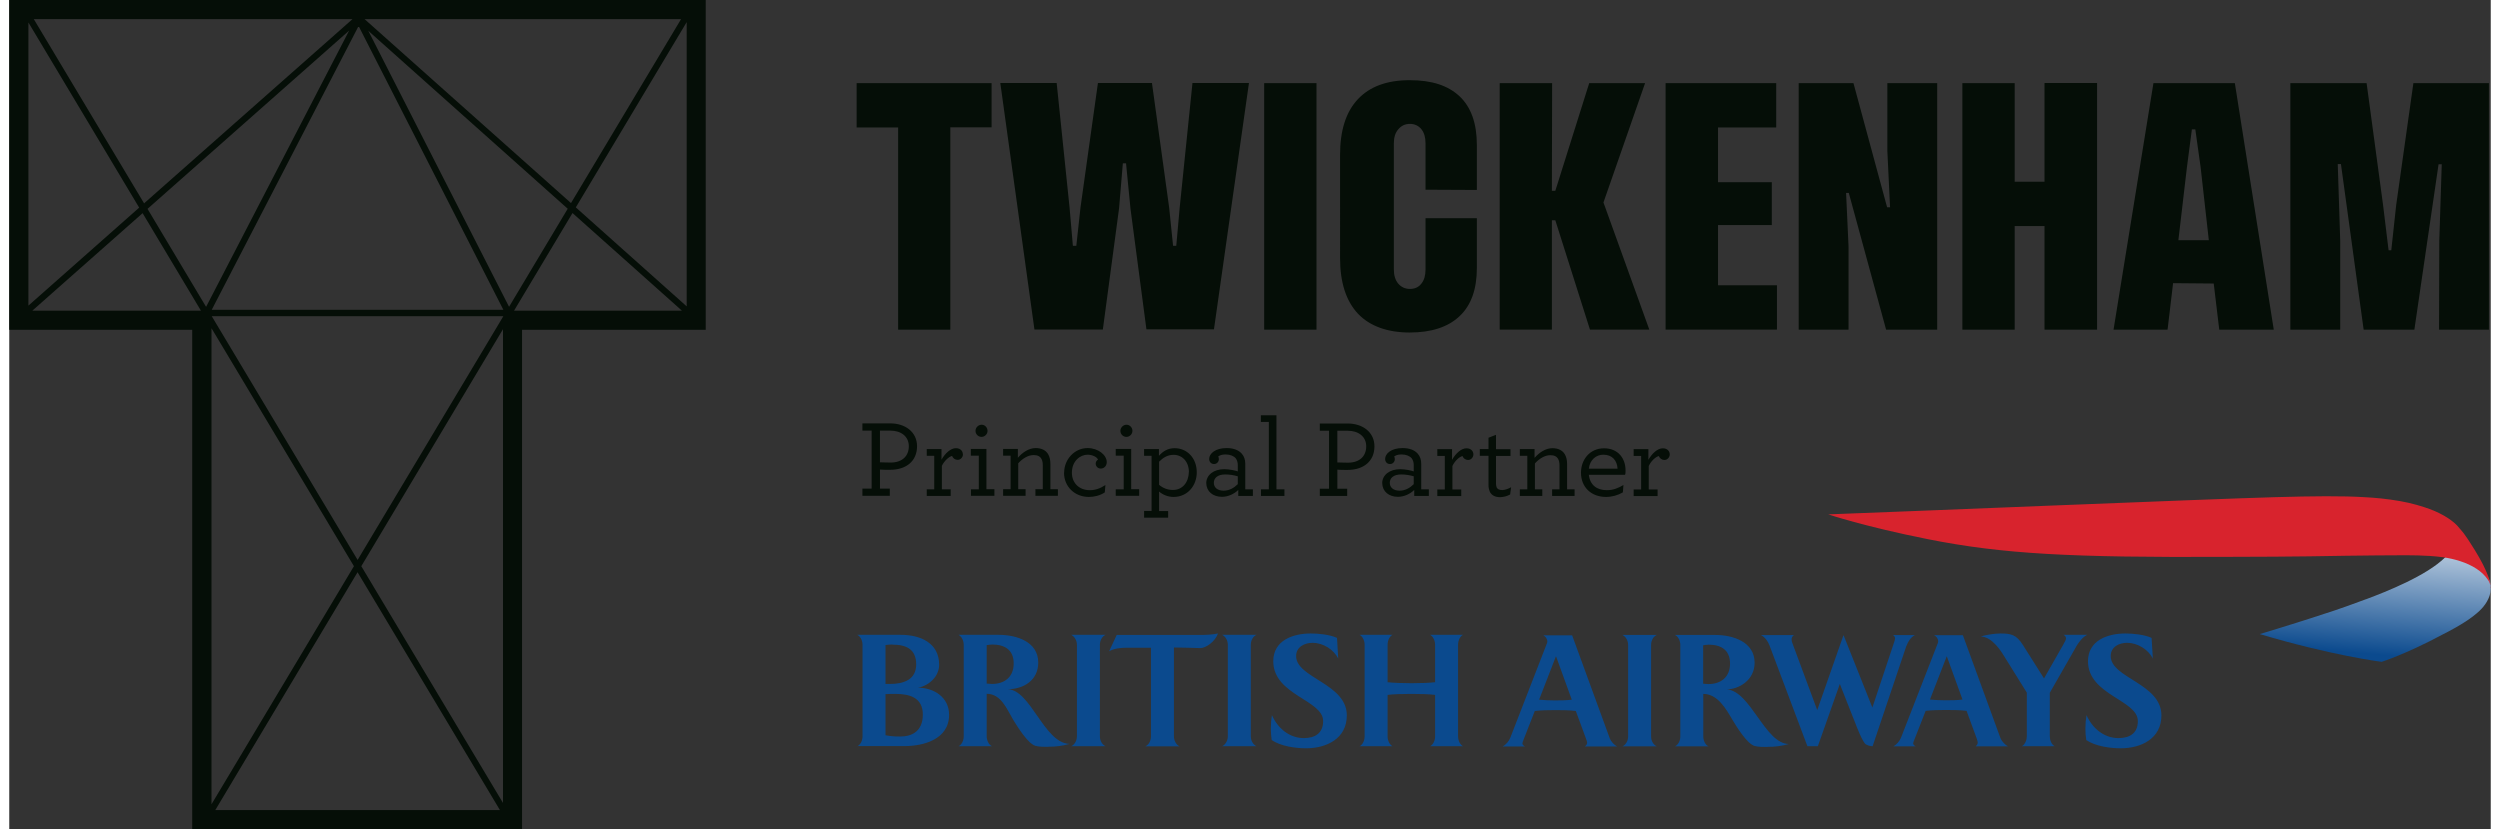 <?xml version="1.0" encoding="UTF-8"?><svg xmlns="http://www.w3.org/2000/svg" xmlns:xlink="http://www.w3.org/1999/xlink" height="67" id="a" viewBox="0 0 202.09 67.53" width="202">
  <rect x="0" y="0" width="202.09" height="67.53" fill="#333333" stroke="none"/>
  <defs>
    <linearGradient gradientTransform="translate(1931.81 1913.94) scale(18.82 -8.66)" gradientUnits="userSpaceOnUse" id="b" x1="-92.25" x2="-92.5" y1="216.29" y2="214.87">
      <stop offset="0" stop-color="#fff"/>
      <stop offset="1" stop-color="#0b4a8e"/>
    </linearGradient>
  </defs>
  <path d="M115.71,60.77c.2-.09,.41-.4,.41-.81v-3.37c-.49-.06-1.16-.08-1.92-.08s-1.45,.02-1.95,.08v3.37c0,.41,.2,.7,.4,.81h-2.68c.2-.09,.41-.4,.41-.81v-7.44c0-.41-.21-.72-.41-.82h2.68c-.2,.1-.4,.4-.4,.82v3.04c.5,.05,1.17,.08,1.95,.08s1.44-.03,1.92-.08v-3.04c0-.41-.21-.72-.41-.82h2.68c-.2,.1-.4,.4-.4,.82v7.44c0,.41,.2,.7,.4,.81h-2.68Zm-8.71-2.05c0-1.72-4.06-2.11-4.06-4.87,0-1.71,1.62-2.26,3.05-2.26,.64,0,1.56,.09,2.14,.36l.1,1.69c-.36-.75-1.25-1.29-2.08-1.29-.66,0-1.35,.33-1.35,1.08,0,1.79,4.13,2.23,4.13,4.83,0,1.89-1.65,2.68-3.32,2.68-.87,0-2.06-.17-2.8-.67-.04-.31-.07-.62-.07-.93,0-.37,.03-.74,.09-1.1,.46,1.05,1.41,1.87,2.6,1.87,.9,0,1.57-.39,1.57-1.38h0Zm-8.22,2.05c.22-.1,.46-.4,.46-.81v-7.44c0-.41-.23-.71-.46-.82h2.79c-.24,.11-.46,.4-.46,.82v7.44c0,.41,.23,.7,.46,.81h-2.79Zm-6.24,0c.3-.14,.44-.49,.44-.81v-7.21h-2c-.46,0-1.01,.06-1.41,.29l.62-1.33h6.64c.54,0,1.09-.01,1.61-.12-.25,.68-1,1.19-1.44,1.19-.53-.01-1.4-.05-2.15-.05v7.24c0,.32,.16,.67,.45,.81h-2.77Zm-6.05,0c.22-.1,.46-.4,.46-.81v-7.44c0-.41-.24-.71-.46-.82h2.79c-.24,.11-.46,.4-.46,.82v7.44c0,.41,.22,.7,.46,.81h-2.79Zm-1.86,.05c-.35,0-.73,.01-1.06-.08-.62-.18-1.47-1.57-1.81-2.12-.53-.89-.98-2.11-2.16-2.12v3.46c0,.3,.14,.67,.43,.81h-2.72c.29-.15,.42-.49,.42-.81v-7.44c0-.31-.14-.66-.42-.82h3.28c1.43,0,3.21,.55,3.21,2.26,0,1.44-1.19,2.17-2.51,2.17,1.89,0,2.99,4.43,5.07,4.45-.56,.16-1.14,.24-1.72,.23Zm-4.57-8.33c-.16,0-.3,.03-.46,.05v3.13c.15,0,.28,.03,.43,.03,1.02,0,1.77-.56,1.77-1.67s-.74-1.54-1.74-1.54Zm-7.89,4.02c-.26,0-.49,0-.81,.02v3.35c.4,.07,.8,.11,1.21,.1,.91,0,1.83-.4,1.83-1.79s-1.09-1.68-2.24-1.68h0Zm-.23-4.02c-.17,0-.28,0-.58,.04v3.17h.36c1.09,0,2.14-.33,2.14-1.59s-.84-1.61-1.91-1.61Zm-2.87,8.28c.29-.15,.42-.5,.42-.81v-7.44c0-.31-.13-.66-.42-.82h3.54c1.58,0,3.12,.65,3.12,2.44,0,.95-.83,1.7-1.72,1.87,1.29-.01,2.53,.78,2.53,2.2,0,2.03-2.13,2.55-3.63,2.55h-3.85Zm104.28-2.05c0-1.72-4.06-2.11-4.06-4.87,0-1.71,1.62-2.26,3.04-2.26,.64,0,1.55,.09,2.14,.36l.1,1.69c-.36-.75-1.25-1.29-2.09-1.29-.66,0-1.34,.33-1.34,1.08,0,1.79,4.13,2.23,4.13,4.83,0,1.89-1.64,2.68-3.32,2.68-.87,0-2.06-.17-2.8-.67-.05-.31-.07-.62-.07-.93,0-.37,.03-.74,.09-1.1,.46,1.05,1.41,1.87,2.6,1.87,.91,0,1.58-.39,1.58-1.38h0Zm-5.02-6.06l-2.15,3.76v3.54c0,.29,.12,.67,.4,.81h-2.67c.27-.15,.4-.53,.4-.81v-3.55l-1.86-2.99c-.17-.28-.95-1.58-1.89-1.58,.26-.1,1.04-.25,1.57-.25,.88,0,1.31,.08,1.85,.92l1.73,2.74c.15-.27,1.51-2.65,1.51-2.65,.16-.29,.28-.49,.28-.6,0-.13-.06-.21-.19-.3h1.92c-.38,.18-.69,.6-.9,.95Zm-8.18,8.11c.09-.09,.16-.15,.16-.31,0-.05-.03-.14-.08-.31,0,0-.74-2.03-.83-2.26-.56-.07-1.15-.07-1.71-.07-.54,0-1.09,.01-1.62,.07-.08,.2-.87,2.22-.87,2.22-.11,.27-.15,.37-.15,.42,0,.13,.11,.2,.21,.25h-1.82c.27-.14,.5-.42,.62-.7l3.01-7.73s.02-.07,.02-.11c0-.22-.14-.42-.34-.51h2.35l3.05,8.35c.13,.33,.4,.58,.62,.7h-2.6Zm-2.36-7.33l-1.37,3.53c.41,.04,.84,.06,1.25,.06,.47,0,.95,0,1.4-.06l-1.28-3.53Zm-3.29-.84l-2.75,8.17c-.2,0-.4-.06-.58-.17-.27-.26-.7-1.36-.85-1.76l-1.24-3.14-1.79,5.07h-.85l-3.08-8.19c-.13-.35-.36-.68-.7-.86h2.68c-.12,.08-.2,.23-.19,.38,0,.09,.04,.22,.08,.31l2.01,5.42,2.14-6.11,2.35,5.9,1.78-5.34c.04-.15,.07-.2,.07-.29,0-.11-.05-.18-.16-.27h1.77c-.33,.17-.57,.55-.68,.88Zm-11.3,8.23c-.35,0-.72,.01-1.06-.08-.62-.18-1.47-1.57-1.8-2.12-.52-.89-1.21-2.12-2.38-2.12v3.46c0,.3,.13,.67,.42,.81h-2.72c.29-.15,.43-.49,.43-.81v-7.44c0-.31-.13-.66-.43-.82h3.28c1.42,0,3.2,.55,3.2,2.26,0,1.44-1.3,2.17-2.28,2.17,1.95,.11,3.13,4.45,5.07,4.45-.56,.16-1.15,.24-1.73,.23h0Zm-4.8-8.33c-.15,0-.29,.03-.45,.05v3.13c.15,0,.28,.03,.42,.03,1.02,0,1.77-.56,1.77-1.67s-.74-1.54-1.74-1.54Zm-7.02,8.28c.23-.1,.46-.4,.46-.81v-7.44c0-.41-.23-.71-.46-.82h2.79c-.24,.11-.46,.4-.46,.82v7.44c0,.41,.22,.7,.46,.81h-2.79Zm-5.42-7.33l-1.37,3.53c.41,.04,.83,.06,1.25,.06,.47,0,.94,0,1.41-.06l-1.28-3.53Zm2.37,7.33c.09-.09,.17-.15,.17-.31,0-.05-.02-.14-.09-.31l-.83-2.26c-.56-.07-1.14-.07-1.71-.07s-1.09,.01-1.63,.07c-.08,.2-.87,2.22-.87,2.22-.11,.27-.14,.37-.14,.42,0,.13,.12,.2,.21,.25h-1.82c.27-.14,.5-.42,.62-.7l3-7.73s.02-.07,.02-.11c0-.22-.14-.42-.33-.51h2.35l3.05,8.35c.12,.33,.39,.58,.61,.7h-2.59Z" fill="#0b4a8e"/>
  <path d="M191.93,48.8c-2.22,.83-3.2,1.13-4.44,1.53-1.4,.46-4.21,1.31-4.21,1.31,5.82,1.74,9.92,2.26,9.92,2.26,0,0,1.91-.59,4.94-2.21,1.64-.83,2.45-1.4,3.02-1.93,.21-.19,.76-.76,.9-1.5,0-.05,.03-.19,.03-.33,0,0,0-.1,0-.18,0-.05,0-.11-.02-.16,0,0-.03-.17-.07-.29-.12-.29-.3-.54-.54-.74-.2-.17-.55-.58-1.82-1.02-.43-.15-1.13-.29-1.13-.29l-.12,.13c-1.52,1.51-4.82,2.81-6.45,3.42h0Z" fill="url(#b)" fill-rule="evenodd"/>
  <path d="M202.09,47.89s0-.16-.05-.3c-.03-.13-.09-.25-.17-.36-.12-.18-.27-.35-.43-.51-.16-.15-.33-.28-.51-.4-.79-.52-1.82-.81-2.73-.94-1.4-.19-3.02-.15-3.17-.16-.52,0-3.87,.02-4.73,.04-3.83,.08-8.51,.09-9.74,.09-12.66,.06-18.17-.22-24.31-1.44-5.22-1.04-8.11-2.02-8.11-2.02,4.6-.16,31.46-1.27,36.36-1.4,3.21-.09,5.49-.11,7.31,0,.93,.05,1.8,.13,2.9,.32,.98,.17,1.87,.45,2.39,.64,1.09,.4,2.01,.99,2.46,1.59,0,0,.13,.14,.32,.38,.21,.28,.44,.63,.52,.76,.66,1.01,.98,1.64,1.09,1.86,.12,.23,.22,.47,.32,.71,.1,.23,.14,.38,.17,.47,.07,.25,.09,.47,.09,.52v.15" fill="#d8232d" fill-rule="evenodd"/>
  <path d="M73.26,36.34c0-.81-.65-1.27-1.5-1.27h-.85v2.58c.18,0,.49,.02,.87,.02,.92,0,1.48-.51,1.48-1.33h0Zm-3.78,3.45h.75v-4.72h-.75v-.59h2.27c1.24,0,2.18,.72,2.18,1.86,0,1.21-.88,1.92-2.19,1.92-.32,0-.66,0-.83-.02v1.55h.8v.59h-2.23v-.59Zm8.19-2.8c0,.24-.19,.46-.43,.46-.21,0-.39-.13-.46-.32-.29,.08-.64,.42-.83,.81v1.91h.72v.54h-1.95v-.54h.61v-2.73h-.61v-.55h1.2v.87c.3-.53,.75-.94,1.17-.94,.38,0,.57,.24,.57,.5h0Zm1.02-1.9c0-.27,.23-.5,.5-.5s.48,.23,.48,.5-.23,.49-.49,.49c-.27,0-.49-.22-.49-.49Zm-.38,4.76h.65v-2.74h-.65v-.55h1.27v3.28h.65v.54h-1.91v-.54h0Zm3.84-2.58c.36-.42,.89-.78,1.44-.78,.49,0,.83,.19,1.01,.49,.13,.22,.19,.48,.19,.8v2.06h.61v.54h-1.83v-.54h.6v-1.94c0-.21-.03-.38-.1-.51-.11-.22-.32-.33-.64-.33-.48,0-.92,.3-1.26,.67v2.11h.6v.54h-1.83v-.54h.61v-2.73h-.61v-.55h1.2v.71h0Zm3.76,1.21c0-1.06,.84-1.99,1.91-1.99,.87,0,1.56,.57,1.56,1.15,0,.29-.21,.52-.49,.52-.23,0-.41-.18-.41-.4,0,0,0-.01,0-.02,0-.12,.07-.24,.19-.31-.1-.23-.48-.4-.86-.4-.57,0-1.27,.49-1.27,1.47,0,.83,.59,1.42,1.46,1.42,.43,0,.83-.13,1.27-.42l-.05,.6c-.39,.26-.88,.37-1.29,.37-1.16,0-2.03-.84-2.03-1.97Zm4.58-3.39c0-.27,.23-.5,.5-.5s.48,.23,.48,.5-.23,.49-.49,.49c-.27,0-.49-.22-.49-.49Zm-.38,4.76h.65v-2.74h-.65v-.55h1.26v3.28h.65v.54h-1.91v-.54h0Zm5.96-1.38c.01-.86-.53-1.43-1.25-1.43-.49,0-.86,.24-1.18,.56v1.88c.32,.28,.73,.43,1.15,.42,.74,0,1.26-.61,1.27-1.44Zm-3.65,3.14h.61v-4.49h-.61v-.55h1.21v.55c.32-.36,.71-.62,1.28-.62,1,0,1.8,.79,1.8,1.97,0,1.08-.75,2-1.89,2-.45,0-.87-.17-1.18-.44v1.59h.74v.54h-1.96v-.54h0Zm7.63-2.18v-.64c-.34-.1-.68-.15-1.03-.15-.61,0-.92,.29-.92,.68,0,.37,.28,.64,.8,.64,.46,0,.85-.23,1.15-.53h0Zm-2.57-.06c0-.7,.62-1.16,1.47-1.16,.41,0,.91,.11,1.1,.18v-.53c0-.19-.05-.38-.17-.54-.17-.19-.45-.31-.83-.31-.31,0-.47,.08-.59,.16,.03,.07,.05,.15,.05,.22,0,.21-.16,.39-.37,.4-.01,0-.02,0-.03,0-.23,0-.39-.18-.39-.41,0-.44,.5-.89,1.42-.89,.57,0,.98,.17,1.23,.45,.2,.22,.29,.5,.29,.83v2.08h.62v.54h-1.19v-.49c-.31,.31-.81,.56-1.33,.56-.74,0-1.26-.44-1.27-1.09Zm4.45,.48h.65v-5.49h-.65v-.54h1.27v6.03h.65v.54h-1.91v-.54Zm8.58-3.5c0-.81-.65-1.27-1.5-1.27h-.85v2.58c.18,0,.49,.02,.87,.02,.92,0,1.48-.51,1.48-1.33h0Zm-3.78,3.45h.75v-4.72h-.75v-.59h2.27c1.24,0,2.18,.72,2.18,1.86,0,1.21-.88,1.92-2.19,1.92-.32,0-.66,0-.83-.02v1.55h.8v.59h-2.23v-.59Zm7.65-.37v-.64c-.34-.1-.68-.15-1.03-.15-.61,0-.92,.29-.92,.68,0,.37,.28,.64,.8,.64,.46,0,.85-.23,1.15-.53h0Zm-2.57-.06c0-.7,.62-1.16,1.47-1.16,.41,0,.91,.11,1.1,.18v-.53c0-.19-.05-.38-.17-.54-.17-.19-.45-.31-.83-.31-.31,0-.47,.08-.59,.16,.03,.07,.05,.15,.05,.22,0,.21-.16,.39-.37,.4-.01,0-.02,0-.03,0-.23,0-.39-.18-.39-.41,0-.44,.5-.89,1.42-.89,.57,0,.98,.17,1.23,.45,.2,.22,.29,.5,.29,.83v2.08h.62v.54h-1.19v-.49c-.31,.31-.81,.56-1.33,.56-.74,0-1.26-.44-1.27-1.09Zm7.43-2.37c0,.24-.19,.46-.43,.46-.21,0-.39-.13-.46-.32-.29,.08-.64,.42-.82,.81v1.91h.72v.54h-1.95v-.54h.61v-2.73h-.61v-.55h1.2v.87c.3-.53,.75-.94,1.17-.94,.38,0,.57,.24,.57,.5h0Zm1.33,3.02c-.07-.17-.11-.35-.1-.53v-2.37h-.71v-.55h.71v-.92l.61-.24v1.17h1.18v.55h-1.18v2.28c0,.1,.02,.2,.06,.3,.07,.13,.22,.2,.45,.2s.5-.11,.72-.23l-.08,.59c-.25,.14-.53,.21-.82,.22-.4,0-.69-.15-.84-.45h0Zm3.66-2.74c.36-.42,.89-.78,1.44-.78,.49,0,.83,.19,1.01,.49,.13,.22,.19,.48,.19,.8v2.06h.61v.54h-1.83v-.54h.6v-1.94c0-.21-.03-.38-.1-.51-.11-.22-.32-.33-.64-.33-.48,0-.92,.3-1.26,.67v2.11h.6v.54h-1.83v-.54h.61v-2.73h-.61v-.55h1.2v.71h0Zm4.41,.89h2.34c-.04-.67-.43-1.14-1.16-1.14-.58,0-1.1,.41-1.18,1.14Zm0,.49c.09,.84,.65,1.26,1.47,1.26,.51,0,.9-.16,1.35-.42l-.05,.6c-.42,.24-.89,.37-1.37,.37-1.22,0-2.04-.81-2.04-1.97,0-1.06,.71-1.99,1.88-1.99s1.75,.85,1.75,1.8c0,.14,0,.26-.04,.36h-2.94Zm6.59-1.66c0,.24-.19,.46-.43,.46-.21,0-.39-.13-.46-.32-.29,.08-.64,.42-.82,.81v1.91h.72v.54h-1.95v-.54h.61v-2.73h-.61v-.55h1.2v.87c.3-.53,.75-.94,1.17-.94,.38,0,.57,.24,.57,.5h0ZM80,6.76v3.61h-3.36V26.85h-4.25V10.38h-3.38v-3.61h10.99Zm14.77,13.26h.27l.28-3.12,1.04-10.14h4.6l-2.85,20.06h-5.5l-1.3-9.84-.36-3.68h-.26l-.31,3.68-1.32,9.86h-5.57l-2.78-20.08h4.59l1.05,10.14,.27,3.12h.28l.34-3.12,1.42-10.14h4.4l1.4,10.14,.32,3.12h0Zm7.43,6.82V6.77h4.26V26.85h-4.26Zm17.32-9.07v4.06c0,1.73-.47,3.04-1.41,3.92-.94,.89-2.3,1.33-4.07,1.33s-3.24-.51-4.21-1.54c-.96-1.03-1.45-2.53-1.45-4.52V12.61c0-1.99,.48-3.5,1.45-4.53,.96-1.03,2.37-1.55,4.21-1.55s3.14,.44,4.08,1.32c.93,.88,1.4,2.2,1.4,3.95v3.67l-4.18-.02v-3.78c0-.48-.11-.87-.34-1.15-.23-.28-.54-.43-.93-.43s-.69,.14-.94,.43c-.25,.28-.37,.67-.37,1.15v10.28c0,.48,.12,.87,.36,1.15,.24,.28,.56,.43,.95,.43s.71-.14,.93-.43c.23-.28,.34-.67,.34-1.15v-4.18h4.18Zm14.04,9.07h-4.83l-2.82-8.9h-.28v8.9h-4.25V6.77h4.27l-.02,8.77h.28l2.76-8.77h4.55l-3.39,9.72,3.74,10.37h0Zm5.6-3.61h4.8v3.61h-9.07V6.77h9.01v3.61h-4.74v4.46h4.38v3.49h-4.38v4.91h0Zm14.01-6.36l-.22-4.59V6.77h4.06V26.85h-4.16l-3.04-11.14h-.22l.2,4.36v6.78h-4.06V6.77h4.46l2.74,10.11h.24Zm12.58-10.11h4.28V26.85h-4.28v-8.44h-2.43v8.44h-4.26V6.77h4.26V14.8h2.43V6.77h0Zm10.9,12.8h2.48l-.67-5.96-.43-3.06h-.28l-.4,3.06-.7,5.96Zm3.33,7.29l-.45-3.76-3.31-.03-.45,3.79h-4.4l3.25-20.08h6.63l3.17,20.08h-4.44Zm14.01-6.47l.4-3.69,1.4-9.92h6.15V26.85h-4.06l.02-7.24,.2-6.23h-.26l-1.97,13.47h-4.13l-1.85-13.49h-.26l.2,6.23v7.26h-4.06V6.77h6.21l1.34,9.92,.45,3.69h.23ZM41.76,25.3h-.65l4.76-7.95,8.91,7.95h-13.01Zm-26.86,0H1.88l8.98-7.94,4.75,7.94h-.7Zm-4.32-8.39L1.56,24.89V1.83l9.02,15.08h0Zm.4-.35L2,1.56H27.95L10.98,16.56h0Zm29.72,8.42L29.24,2.51l16.24,14.49-4.78,7.99h0Zm-12.33,21.63l11.59,19.36H16.78l11.58-19.36h0Zm-11.9-19.88l11.6,19.38-11.6,19.39V26.73h0Zm-.44-1.74l-4.77-7.98L27.68,2.49l-11.65,22.5Zm.46,.24L28.45,2.12l11.79,23.11H16.48Zm11.88,20.37l-11.88-19.85h23.75l-11.87,19.85h0Zm11.84,19.79l-11.54-19.28,11.54-19.3v38.58Zm5.54-48.85L28.94,1.56h25.77l-8.97,14.99h0Zm.39,.35L55.17,1.8V24.95l-9.03-8.06h0ZM0,26.86H14.9v40.67h26.86V26.86h14.96V0H0V26.86Z" fill="#050e07"/>
</svg>

